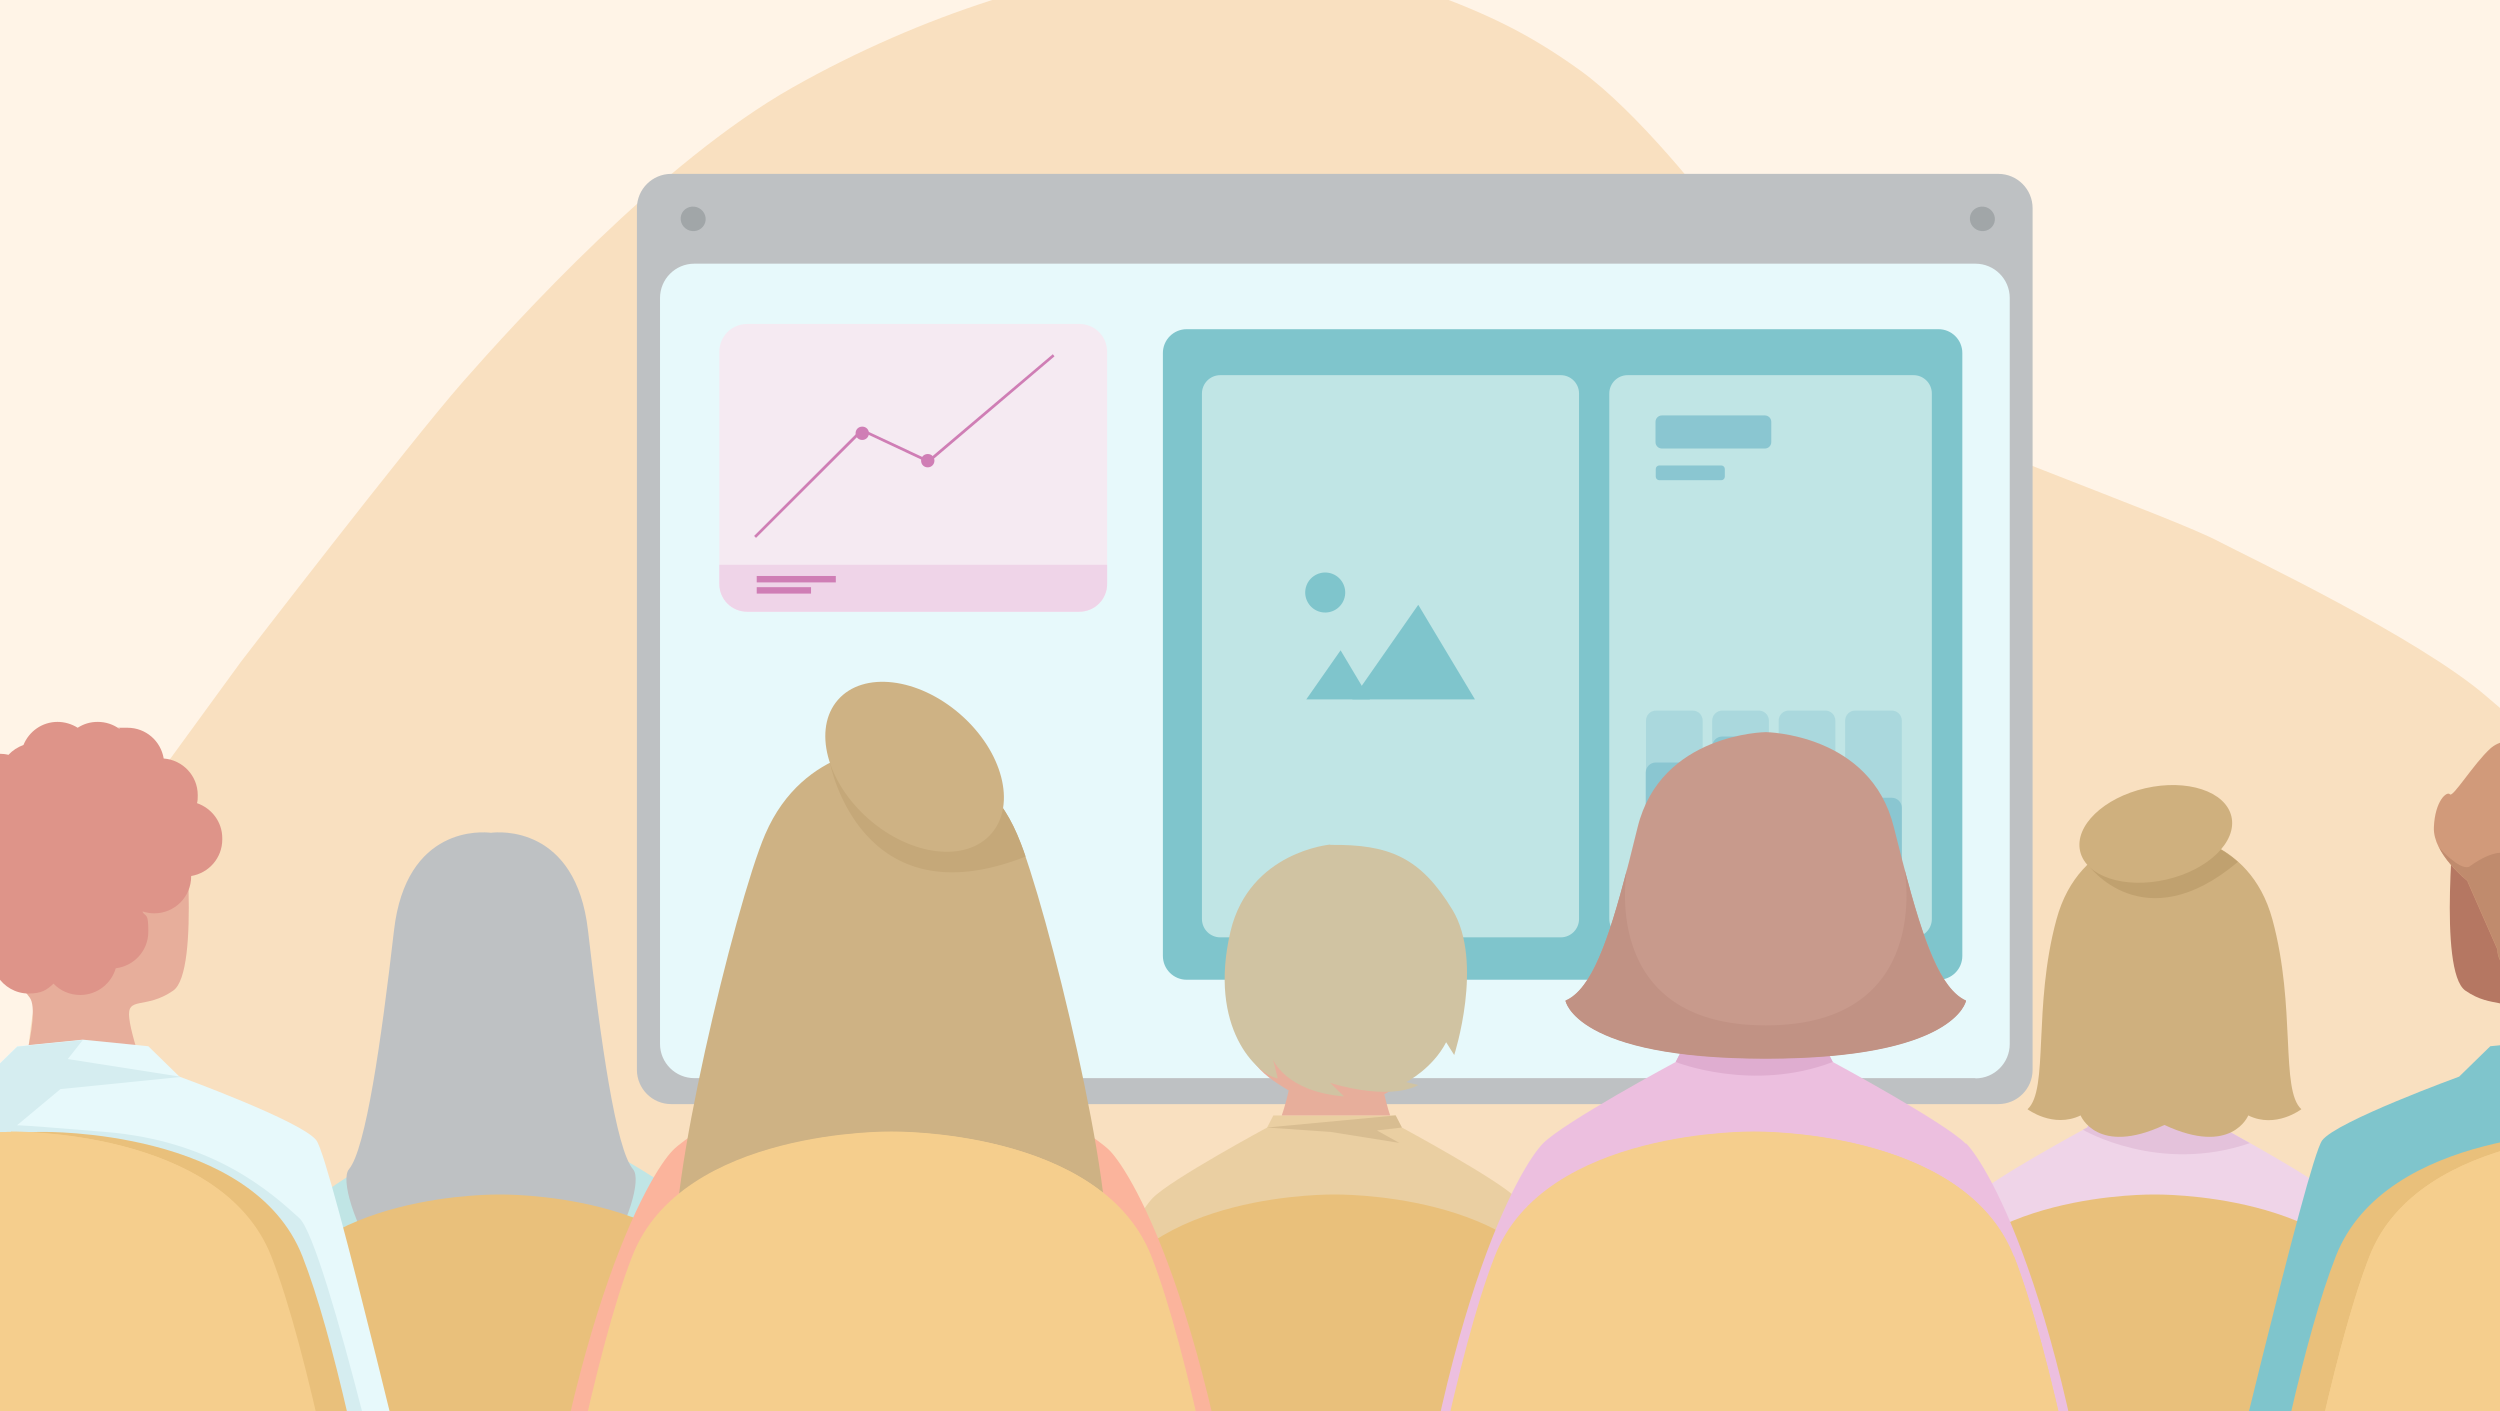 <svg width="558" height="315" viewBox="0 0 558 315" fill="none" xmlns="http://www.w3.org/2000/svg">
<rect x="0" y="0" width="558" height="315" fill="#333333" stroke="none"/>
<g clip-path="url(#clip0_142_378)">
<rect width="558" height="315" fill="#FFF4E7"/>
<path fill-rule="evenodd" clip-rule="evenodd" d="M53.826 336.865L20.042 286.108C0.787 257.18 1.591 219.32 22.058 191.236L53.826 147.643C53.826 147.643 91.368 98.836 103.212 85.343C115.056 71.85 147.392 36.222 176.893 19.527C206.394 2.833 237.672 -6.322 257.816 -7.481C277.96 -8.641 301.419 -8.162 315.835 -2.854C330.25 2.455 339.908 6.511 352.686 15.709C365.464 24.908 381.592 45.323 384.182 49.307C386.773 53.291 403.556 76.018 416.773 83.937C429.99 91.856 433.625 96.15 454.698 104.416C475.771 112.683 489.997 118.059 495.505 120.994C501.014 123.928 539.815 142.274 555.11 155.543C570.404 168.812 584.877 179.282 588.958 194.853C593.04 210.423 582.036 226.385 582.036 226.385C582.036 226.385 569.621 242.013 560.797 249.088C551.974 256.163 540.449 265.453 536.759 272.644C533.07 279.836 522.736 288.38 522.736 312.623C522.736 336.865 522.736 336.865 522.736 336.865H53.826Z" fill="#F9E0C0"/>
<rect x="144.786" y="56.789" width="304.603" height="187.204" fill="#E7F9FB"/>
<path d="M379.398 168.223H348.772V150.199H379.398V168.223ZM349.357 167.638H378.76V150.89H349.357V167.638Z" fill="white"/>
<path d="M349.357 168.223H318.731V150.199H349.357V168.223ZM319.316 167.638H348.719V150.89H319.316V167.638Z" fill="white"/>
<path d="M368.712 150.837H338.086V132.812H368.712V150.837ZM338.671 150.252H368.074V133.504H338.671V150.252Z" fill="white"/>
<path d="M139.498 263.45H170.124ZM169.539 264.088H140.136Z" fill="white"/>
<path d="M169.539 263.45H200.165ZM199.58 264.088H170.177Z" fill="white"/>
<path d="M142.157 46.465V238.779C142.157 242.979 145.56 246.436 149.814 246.436H446.021C450.221 246.436 453.677 243.033 453.677 238.779V46.465C453.677 42.265 450.274 38.809 446.021 38.809H149.814C145.613 38.809 142.157 42.212 142.157 46.465ZM440.917 240.64H154.971C150.771 240.64 147.315 237.237 147.315 232.984V66.51C147.315 62.31 150.718 58.854 154.971 58.854H440.917C445.117 58.854 448.573 62.257 448.573 66.51V233.037C448.573 237.237 445.17 240.693 440.917 240.693V240.64Z" fill="#BEC1C3"/>
<path d="M157.493 48.615C157.657 50.111 156.54 51.439 155.013 51.578C153.487 51.717 152.103 50.607 151.937 49.083C151.77 47.559 152.889 46.259 154.416 46.12C155.943 45.981 157.326 47.092 157.493 48.615Z" fill="#A1A6A8"/>
<path d="M445.247 48.615C445.411 50.111 444.294 51.439 442.767 51.578C441.241 51.717 439.857 50.607 439.691 49.083C439.524 47.559 440.643 46.259 442.17 46.12C443.697 45.981 445.08 47.092 445.247 48.615Z" fill="#A1A6A8"/>
<path d="M247.114 78.526V130.313C247.114 133.769 244.349 136.534 240.893 136.534H166.775C163.319 136.534 160.554 133.769 160.554 130.313V78.526C160.554 75.07 163.319 72.305 166.775 72.305H240.893C244.349 72.305 247.114 75.07 247.114 78.526Z" fill="#F5EAF2"/>
<path d="M168.741 120.052L168.315 119.626L192.295 95.647L207.182 102.612L234.99 79.058L235.362 79.537L207.289 103.356L192.454 96.391L168.741 120.052Z" fill="#CF7EB5"/>
<path d="M193.944 96.711C193.944 97.508 193.306 98.199 192.456 98.199C191.605 98.199 190.967 97.561 190.967 96.711C190.967 95.86 191.605 95.222 192.456 95.222C193.306 95.222 193.944 95.86 193.944 96.711Z" fill="#CF7EB5"/>
<path d="M208.564 102.825C208.564 103.622 207.926 104.314 207.076 104.314C206.225 104.314 205.587 103.676 205.587 102.825C205.587 101.974 206.225 101.336 207.076 101.336C207.926 101.336 208.564 101.974 208.564 102.825Z" fill="#CF7EB5"/>
<path d="M247.114 126.06V130.313C247.114 133.77 244.349 136.534 240.893 136.534H166.775C163.319 136.534 160.554 133.77 160.554 130.313V126.06H247.114Z" fill="#EFD4E8"/>
<path d="M186.553 128.559H168.9V129.994H186.553V128.559Z" fill="#CF7EB5"/>
<path d="M181.023 131.058H168.9V132.493H181.023V131.058Z" fill="#CF7EB5"/>
<path d="M432.675 73.475H264.873C261.936 73.475 259.556 75.856 259.556 78.792V213.364C259.556 216.3 261.936 218.681 264.873 218.681H432.675C435.612 218.681 437.992 216.3 437.992 213.364V78.792C437.992 75.856 435.612 73.475 432.675 73.475Z" fill="#7FC5CC"/>
<path d="M348.348 83.737H272.368C270.107 83.737 268.274 85.57 268.274 87.831V205.123C268.274 207.384 270.107 209.217 272.368 209.217H348.348C350.609 209.217 352.442 207.384 352.442 205.123V87.831C352.442 85.57 350.609 83.737 348.348 83.737Z" fill="#C0E5E5"/>
<path d="M427.093 83.737H363.289C361.028 83.737 359.195 85.57 359.195 87.831V205.123C359.195 207.384 361.028 209.217 363.289 209.217H427.093C429.354 209.217 431.187 207.384 431.187 205.123V87.831C431.187 85.57 429.354 83.737 427.093 83.737Z" fill="#C0E5E5"/>
<path d="M299.22 145.148L291.563 156.101H305.76L299.22 145.148Z" fill="#7FC5CC"/>
<path d="M316.553 134.992L301.825 156.101H329.207L316.553 134.992Z" fill="#7FC5CC"/>
<path d="M300.197 132.964C300.591 130.529 298.937 128.235 296.502 127.841C294.067 127.447 291.773 129.101 291.379 131.536C290.985 133.971 292.639 136.264 295.074 136.659C297.509 137.053 299.802 135.399 300.197 132.964Z" fill="#7FC5CC"/>
<g opacity="0.4">
<path d="M377.804 158.599H369.616C368.383 158.599 367.383 159.599 367.383 160.832V199.061C367.383 200.295 368.383 201.294 369.616 201.294H377.804C379.037 201.294 380.037 200.295 380.037 199.061V160.832C380.037 159.599 379.037 158.599 377.804 158.599Z" fill="#8AC6D1"/>
</g>
<g opacity="0.4">
<path d="M384.396 158.599H392.584C393.807 158.599 394.817 159.61 394.817 160.833V199.061C394.817 200.284 393.807 201.295 392.584 201.295H384.396C383.173 201.295 382.163 200.284 382.163 199.061V160.833C382.163 159.61 383.173 158.599 384.396 158.599Z" fill="#8AC6D1"/>
</g>
<g opacity="0.4">
<path d="M407.419 158.599H399.231C397.998 158.599 396.998 159.599 396.998 160.832V199.061C396.998 200.295 397.998 201.294 399.231 201.294H407.419C408.653 201.294 409.652 200.295 409.652 199.061V160.832C409.652 159.599 408.653 158.599 407.419 158.599Z" fill="#8AC6D1"/>
</g>
<g opacity="0.4">
<path d="M414.065 158.599H422.253C423.476 158.599 424.486 159.61 424.486 160.833V199.061C424.486 200.284 423.476 201.295 422.253 201.295H414.065C412.842 201.295 411.832 200.284 411.832 199.061V160.833C411.832 159.61 412.842 158.599 414.065 158.599Z" fill="#8AC6D1"/>
</g>
<path d="M369.562 170.191H377.75C378.973 170.191 379.983 171.201 379.983 172.424V199.062C379.983 200.284 378.973 201.295 377.75 201.295H369.562C368.339 201.295 367.329 200.284 367.329 199.062V172.424C367.329 171.201 368.339 170.191 369.562 170.191Z" fill="#8AC6D1"/>
<path d="M384.397 164.395H392.585C393.808 164.395 394.818 165.405 394.818 166.628V199.061C394.818 200.284 393.808 201.294 392.585 201.294H384.397C383.174 201.294 382.164 200.284 382.164 199.061V166.628C382.164 165.405 383.174 164.395 384.397 164.395Z" fill="#8AC6D1"/>
<path d="M399.231 180.984H407.419C408.642 180.984 409.652 181.994 409.652 183.217V199.062C409.652 200.285 408.642 201.295 407.419 201.295H399.231C398.008 201.295 396.998 200.285 396.998 199.062V183.217C396.998 181.994 398.008 180.984 399.231 180.984Z" fill="#8AC6D1"/>
<path d="M414.066 178.06H422.254C423.477 178.06 424.487 179.07 424.487 180.293V199.008C424.487 200.231 423.477 201.241 422.254 201.241H414.066C412.843 201.241 411.833 200.231 411.833 199.008V180.293C411.833 179.07 412.843 178.06 414.066 178.06Z" fill="#8AC6D1"/>
<path d="M370.944 92.723H393.914C394.711 92.723 395.349 93.361 395.349 94.158V98.678C395.349 99.475 394.711 100.113 393.914 100.113H370.944C370.147 100.113 369.509 99.475 369.509 98.678V94.158C369.509 93.361 370.147 92.723 370.944 92.723Z" fill="#8AC6D1"/>
<path d="M384.184 103.888H370.36C369.92 103.888 369.562 104.245 369.562 104.686V106.387C369.562 106.828 369.92 107.185 370.36 107.185H384.184C384.625 107.185 384.982 106.828 384.982 106.387V104.686C384.982 104.245 384.625 103.888 384.184 103.888Z" fill="#8AC6D1"/>
<path d="M521.425 267.352C517.421 263.266 495.931 251.663 495.931 251.663L494.542 248.966H467.25L465.86 251.663C465.86 251.663 444.37 263.266 440.366 267.352C436.362 271.437 419.611 298.239 411.685 377.011H550.188C542.181 298.239 525.429 271.437 521.507 267.352H521.425Z" fill="#EFD4E8"/>
<path d="M502.223 255.176C498.627 253.133 495.931 251.663 495.931 251.663L494.542 248.966H467.25L465.86 251.663C465.86 251.663 465.534 251.826 464.88 252.153C464.88 252.153 481.876 262.204 502.305 255.095L502.223 255.176Z" fill="#E4C2DB"/>
<path d="M507.208 205.249C502.06 186.21 484.002 185.802 483.103 185.883C482.286 185.802 464.145 186.129 458.997 205.249C453.686 224.779 457.363 243.246 452.542 247.577C452.542 247.577 458.262 251.908 464.39 248.966C464.39 248.966 468.068 258.118 483.103 251.091C498.138 258.118 501.815 248.966 501.815 248.966C507.944 251.989 513.663 247.577 513.663 247.577C508.924 243.246 512.52 224.779 507.208 205.249Z" fill="#CFB07E"/>
<path d="M499.446 192.339C492.337 186.047 483.594 185.883 483.022 185.965C482.45 185.965 473.134 186.047 466.025 192.992C466.025 193.074 478.364 210.152 499.446 192.42V192.339Z" fill="#C0A16F"/>
<path d="M483.506 196.323C492.832 194.187 499.347 187.891 498.057 182.26C496.768 176.629 488.162 173.796 478.836 175.932C469.51 178.068 462.996 184.364 464.285 189.995C465.575 195.626 474.18 198.459 483.506 196.323Z" fill="#CFB07E"/>
<path d="M152.164 267.351C148.16 263.266 126.669 251.662 126.669 251.662L125.28 248.966H97.988L96.599 251.662C96.599 251.662 75.108 263.266 71.104 267.351C67.1 271.437 50.349 298.239 42.423 377.011H180.927C172.919 298.239 156.168 271.437 152.245 267.351H152.164Z" fill="#C0E5E5"/>
<path d="M109.591 300.282C129.692 300.2 145.136 265.472 141.295 260.978C137.455 256.484 134.105 232.542 131.245 207.701C128.548 184.167 111.307 185.638 109.591 185.883C107.793 185.638 90.633 184.167 87.937 207.701C85.077 232.46 81.645 256.484 77.886 260.978C74.127 265.472 89.489 300.2 109.591 300.282Z" fill="#BEC1C3"/>
<path d="M338.387 267.352C334.383 263.266 312.893 251.663 312.893 251.663L311.504 248.966H284.211L282.822 251.663C282.822 251.663 261.332 263.266 257.328 267.352C253.324 271.437 236.573 298.239 228.646 377.011H367.15C359.142 298.239 342.391 271.437 338.469 267.352H338.387Z" fill="#EACFA2"/>
<path d="M282.74 251.663L296.958 252.643L312.32 255.095L307.336 252.316L312.892 251.663L311.503 248.966L282.74 251.663Z" fill="#D8BD91"/>
<path d="M321.556 223.472C321.556 210.724 311.505 200.347 299.084 200.347C286.664 200.347 276.613 210.724 276.613 223.472C276.613 236.219 281.026 239.406 287.645 243.41C286.909 246.678 286.092 248.966 286.092 248.966H310.279C310.279 248.966 309.625 247.087 308.972 244.227C316.408 240.468 321.474 232.542 321.474 223.472H321.556Z" fill="#E7AE9B"/>
<path d="M296.96 188.498C296.96 188.498 278.901 190.051 274.652 207.864C269.586 229.437 280.535 239.814 285.193 240.713L284.131 236.464C284.131 236.464 286.909 243.655 299.983 244.717L296.878 241.694C296.878 241.694 309.625 245.861 316.571 242.184L313.874 241.53C313.874 241.53 319.758 238.507 322.781 232.624L324.579 235.484C324.579 235.484 331.279 214.728 324.17 203.043C317.061 191.358 310.115 188.417 296.878 188.58L296.96 188.498Z" fill="#D0C3A2"/>
<path d="M549.451 355.193C544.875 331.17 539.237 305.92 533.762 291.947C523.548 265.881 480.893 266.616 480.893 266.616C480.893 266.616 438.239 265.881 428.025 291.947C422.55 305.92 416.912 331.17 412.336 355.193H366.413C361.837 331.17 356.199 305.92 350.724 291.947C340.51 265.881 297.856 266.616 297.856 266.616C297.856 266.616 255.201 265.881 244.987 291.947C239.513 305.92 233.874 331.17 229.298 355.193H180.107C175.531 331.17 169.893 305.92 164.418 291.947C154.204 265.881 111.55 266.616 111.55 266.616C111.55 266.616 68.895 265.881 58.681 291.947C53.206 305.92 47.568 331.17 42.992 355.193H-11.919V414.844H600.848V355.193H549.451Z" fill="#E9C07B"/>
<path d="M438.731 255.258C434.073 250.519 409.069 237.036 409.069 237.036L407.435 233.849H375.648L374.014 237.036C374.014 237.036 348.928 250.519 344.352 255.258C339.695 259.997 320.247 291.212 310.932 382.976H472.315C463 291.212 443.47 259.997 438.895 255.258H438.731Z" fill="#ECBFDF"/>
<path d="M409.069 237.036L407.434 233.849H375.648L374.014 237.036C374.014 237.036 391.173 243.9 409.069 237.036Z" fill="#DFADD0"/>
<path d="M422.715 184.658C417.567 163.657 394.115 163.412 394.115 163.412C394.115 163.412 370.663 163.657 365.515 184.658C360.368 205.658 356.282 220.366 349.418 223.308C349.418 223.308 351.624 236.219 394.115 236.219C436.606 236.219 438.812 223.308 438.812 223.308C432.03 220.285 427.944 205.576 422.715 184.658Z" fill="#C89A8C"/>
<path d="M349.418 223.39C349.418 223.39 351.624 236.3 394.115 236.3C436.606 236.3 438.812 223.39 438.812 223.39C433.092 220.857 429.252 209.989 425.084 194.055C425.084 194.055 431.703 228.865 394.115 228.865C356.527 228.865 363.146 194.055 363.146 194.055C358.978 209.989 355.22 220.857 349.418 223.39Z" fill="#C19284"/>
<path d="M548.062 180.082C548.062 180.082 544.058 216.771 550.268 221.102C556.479 225.433 560.728 222.164 560.074 227.312C559.502 232.46 554.354 246.27 554.354 246.27H585.977C585.977 246.27 579.522 226.413 582.3 222.654C585.078 218.814 597.744 206.475 593.004 190.786C588.265 175.097 559.093 157.447 548.062 180.245V180.082Z" fill="#B57762"/>
<path d="M550.759 196.67C550.759 196.67 542.996 190.623 543.241 184.658C543.486 178.693 546.183 176.486 546.836 177.304C547.49 178.039 552.148 170.44 555.825 167.089C559.502 163.739 568.817 164.148 580.502 168.315C592.187 172.482 601.503 187.354 600.359 190.705C600.359 190.705 602.32 205.249 599.215 207.537C599.215 207.537 593.576 221.02 587.448 222.082C581.319 223.145 582.954 221.837 582.954 221.837C582.954 221.837 568.164 224.044 570.452 220.203C570.452 220.203 557.623 219.386 557.377 211.868L550.759 196.833V196.67Z" fill="#D19A7A"/>
<path d="M550.759 196.67L557.377 211.705C557.623 219.223 570.452 220.04 570.452 220.04C568.164 223.88 582.954 221.674 582.954 221.674C582.954 221.674 581.319 222.981 587.448 221.919C593.576 220.857 599.215 207.374 599.215 207.374C601.094 206.067 601.176 200.428 600.849 196.098C598.479 191.685 595.374 214.647 594.557 210.479C593.822 206.312 588.755 214.81 584.016 217.18C579.277 219.468 576.008 218.16 578.296 214.973C580.584 211.787 561.953 212.767 563.424 208.6C564.813 204.432 564.16 194.627 561.055 191.358C557.949 188.09 551.086 193.483 551.086 193.483C548.798 194.218 544.467 189.234 544.467 189.234C546.591 193.319 550.759 196.588 550.759 196.588V196.67Z" fill="#C08B6D"/>
<path d="M592.025 240.305L585.079 233.522L570.452 232.052L555.826 233.522L548.88 240.305C548.88 240.305 521.506 250.274 518.319 254.523C515.051 258.772 494.786 345.469 492.008 355.193L570.943 360.096L600.932 358.625V243.737C595.947 241.775 592.106 240.386 592.106 240.386L592.025 240.305Z" fill="#7FC5CC"/>
<path d="M40.869 180.082C40.869 180.082 44.873 216.771 38.663 221.102C32.453 225.433 28.204 222.164 28.857 227.312C29.429 232.46 34.577 246.269 34.577 246.269H2.954C2.954 246.269 9.41 226.413 6.631 222.654C3.853 218.814 -8.812 206.475 -4.073 190.786C0.666 175.097 29.838 157.447 40.869 180.245V180.082Z" fill="#E7AE9B"/>
<path d="M49.612 187.109C49.612 183.432 47.242 180.409 43.974 179.265C44.137 178.693 44.137 178.121 44.137 177.467C44.137 173.136 40.787 169.622 36.538 169.296C35.884 165.373 32.534 162.432 28.448 162.432C24.363 162.432 27.223 162.432 26.651 162.677C25.262 161.696 23.627 161.124 21.83 161.124C20.032 161.124 18.643 161.615 17.335 162.432C16.028 161.615 14.475 161.124 12.841 161.124C9.409 161.124 6.468 163.249 5.242 166.272C3.934 166.762 2.79 167.498 1.892 168.478C1.238 168.315 0.502 168.233 -0.233 168.233C-4.809 168.233 -8.486 171.91 -8.486 176.486C-8.486 181.062 -8.486 177.303 -8.404 177.63C-8.404 177.63 -8.404 177.63 -8.486 177.63C-9.712 177.63 -10.856 177.875 -11.918 178.366V215.709C-10.447 217.833 -7.914 219.304 -5.136 219.304C-2.358 219.304 -1.867 218.814 -0.56 217.915C0.911 220.203 3.444 221.755 6.386 221.755C9.327 221.755 10.471 220.938 11.942 219.549C13.413 221.102 15.538 222.082 17.907 222.082C21.666 222.082 24.853 219.549 25.834 216.117C29.919 215.627 33.106 212.195 33.106 207.946C33.106 203.697 32.616 204.759 31.799 203.533C31.799 203.533 31.799 203.533 31.88 203.452C32.697 203.697 33.515 203.86 34.413 203.86C38.989 203.86 42.666 200.183 42.666 195.607C42.666 191.031 42.666 195.607 42.666 195.526C46.589 194.872 49.612 191.522 49.612 187.354V187.109Z" fill="#DE9489"/>
<path d="M-3.093 240.304L3.852 233.522L18.479 232.051L33.106 233.522L40.051 240.304C40.051 240.304 67.425 250.273 70.612 254.523C73.881 258.772 94.145 345.469 96.924 355.193L17.989 360.096L-12 358.625V243.736C-7.015 241.775 -3.175 240.386 -3.175 240.386L-3.093 240.304Z" fill="#E7F9FB"/>
<path d="M40.132 240.304L15.128 236.382L18.478 232.133L3.852 233.604L-3.094 240.386L-11.919 243.736V358.625L18.07 360.096L90.631 355.52C90.631 355.52 72.899 277.321 66.771 271.846C60.642 266.289 47.813 254.604 23.463 252.643C-0.888 250.6 3.688 251.254 3.688 251.254L13.494 243.083L40.214 240.386L40.132 240.304Z" fill="#D5EDF0"/>
<path d="M247.685 256.81C242.864 251.908 217.042 237.935 217.042 237.935L215.327 234.666H182.478L180.762 237.935C180.762 237.935 154.859 251.826 150.119 256.81C145.298 261.713 125.197 293.99 115.555 388.696H282.25C272.607 293.908 252.506 261.713 247.685 256.81Z" fill="#FBB49C"/>
<path d="M227.012 186.21C218.35 166.027 198.902 166.763 198.902 166.763C198.902 166.763 179.455 166.109 170.793 186.21C164.011 201.981 148.24 268.332 151.264 280.017C154.287 291.702 170.303 311.722 198.902 311.722C227.502 311.722 243.518 291.784 246.541 280.017C249.564 268.332 233.794 201.981 227.012 186.21Z" fill="#CEB284"/>
<path d="M228.891 191.113C228.237 189.152 227.583 187.518 227.011 186.21C218.35 166.027 198.902 166.763 198.902 166.763C198.902 166.763 192.365 166.517 185.256 170.276C185.256 170.44 192.038 205.74 228.891 191.195V191.113Z" fill="#C5A879"/>
<path d="M221.259 186.08C226.895 179.618 223.801 167.695 214.347 159.447C204.893 151.2 192.659 149.752 187.022 156.214C181.386 162.675 184.48 174.599 193.935 182.846C203.389 191.094 215.622 192.541 221.259 186.08Z" fill="#CEB284"/>
<path d="M579.195 252.643C579.195 252.643 532.455 251.908 521.342 280.426C507.614 315.399 493.069 414.926 493.069 414.926H600.849V255.095C589.082 252.48 579.195 252.643 579.195 252.643Z" fill="#E9C07B"/>
<path d="M9.654 252.643C9.654 252.643 -0.233 252.48 -12 255.095V414.926H95.78C95.78 414.926 81.235 315.399 67.507 280.426C56.312 251.908 9.654 252.643 9.654 252.643Z" fill="#E9C07B"/>
<path d="M586.713 252.643C586.713 252.643 539.973 251.908 528.86 280.426C520.607 301.508 512.027 346.123 506.552 378.155H471.824C466.349 346.123 457.769 301.508 449.516 280.426C438.322 251.908 391.664 252.643 391.664 252.643C391.664 252.643 344.924 251.908 333.811 280.426C325.558 301.508 316.978 346.123 311.503 378.155H279.308C273.833 346.123 265.253 301.508 257 280.426C245.805 251.908 199.147 252.643 199.147 252.643C199.147 252.643 152.407 251.908 141.294 280.426C133.041 301.508 124.461 346.123 118.987 378.155H82.869C77.394 346.123 68.815 301.508 60.562 280.426C49.367 251.908 2.709 252.643 2.709 252.643C2.709 252.643 -3.338 252.561 -11.673 253.787V414.926H601.34V253.787C593.086 252.561 586.958 252.643 586.958 252.643H586.713Z" fill="#F5CE8D"/>
<path d="M586.712 252.643C586.712 252.643 539.972 251.908 528.859 280.426C521.995 298.076 514.805 332.069 509.493 361.485C556.887 333.131 589.245 295.461 598.315 253.379C591.533 252.562 586.794 252.643 586.794 252.643H586.712Z" fill="#F5CE8D"/>
<path d="M449.353 280.344C438.159 251.826 391.501 252.562 391.501 252.562C391.501 252.562 344.761 251.826 333.648 280.344C325.395 301.426 316.815 346.041 311.34 378.073H279.145C273.67 346.041 265.09 301.426 256.837 280.344C245.642 251.826 198.984 252.562 198.984 252.562C198.984 252.562 152.244 251.826 141.131 280.344C132.878 301.426 124.298 346.041 118.824 378.073H111.633C162.704 401.198 226.031 414.844 294.589 414.844C363.146 414.844 426.474 401.198 477.544 378.073H471.825C466.35 346.041 457.77 301.426 449.517 280.344H449.353Z" fill="#F5CE8D"/>
<path d="M2.382 252.643C2.382 252.643 -2.358 252.643 -9.222 253.379C-0.152 295.461 32.207 333.131 79.682 361.485C74.289 332.069 67.18 297.994 60.316 280.344C49.121 251.826 2.463 252.562 2.463 252.562L2.382 252.643Z" fill="#F5CE8D"/>
</g>
<defs>
<clipPath id="clip0_142_378">
<rect width="558" height="315" fill="white"/>
</clipPath>
</defs>
</svg>
